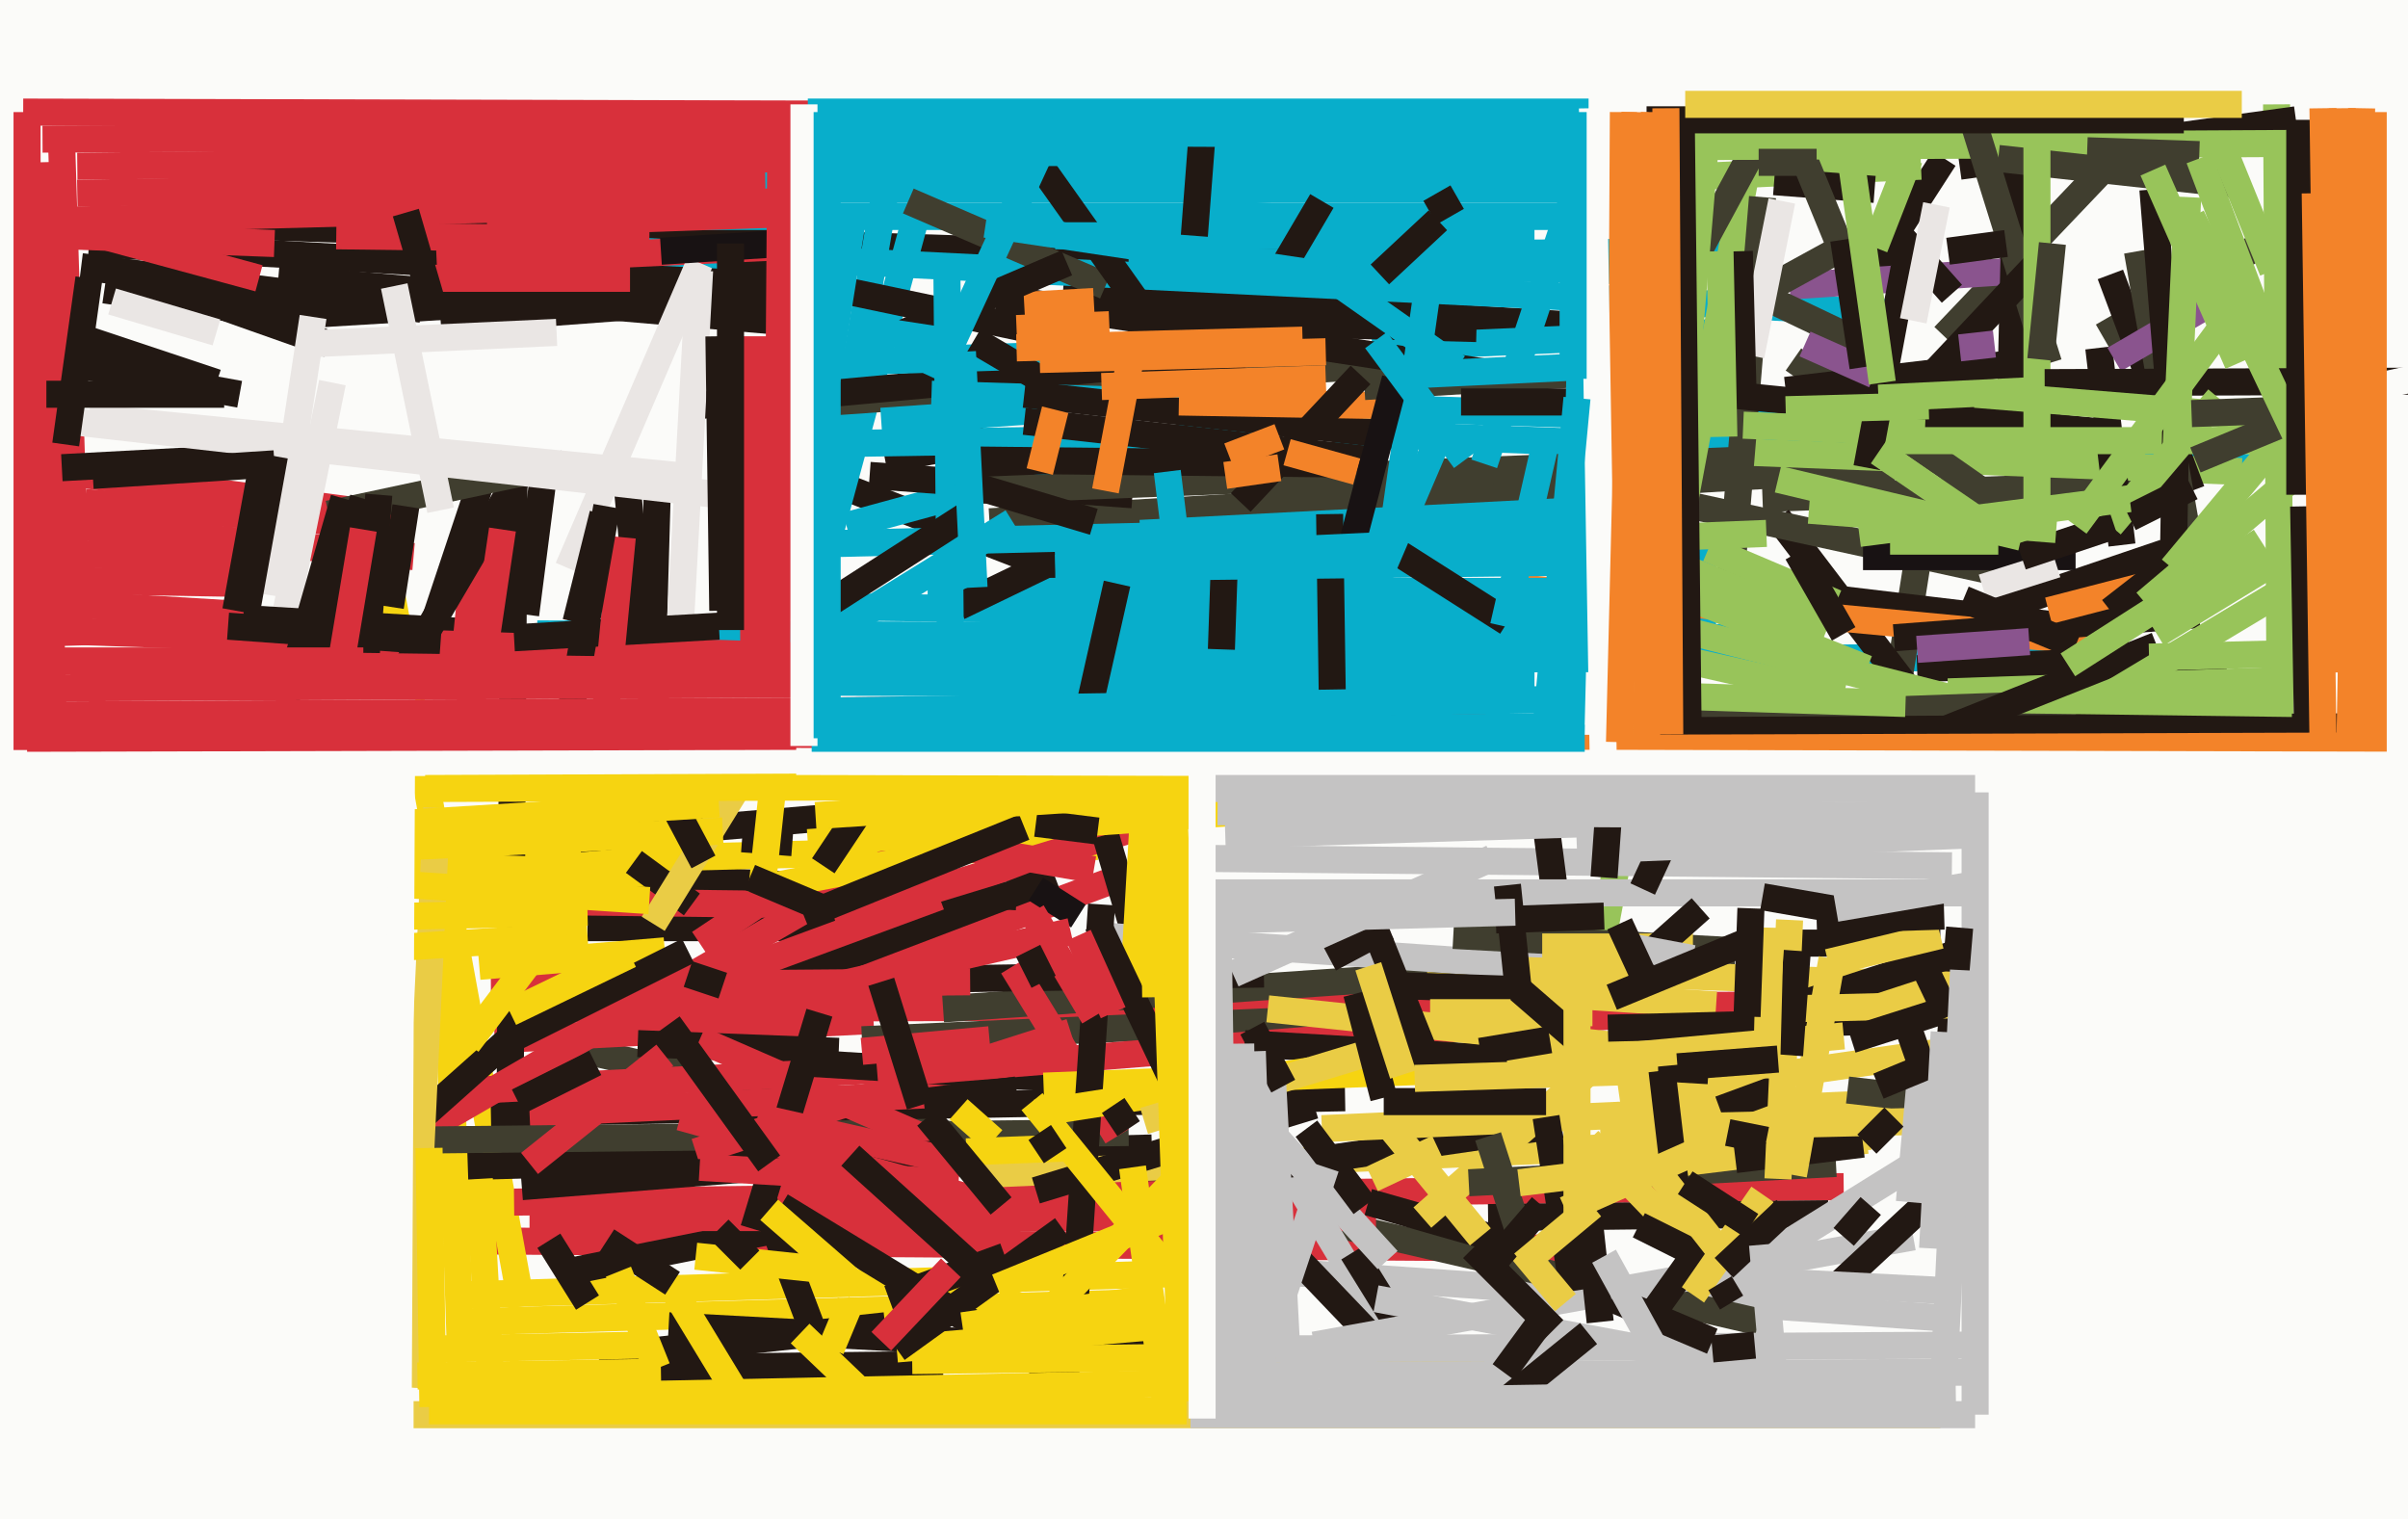 <svg xmlns="http://www.w3.org/2000/svg" width="623px" height="393px">
  <rect width="623" height="393" fill="rgb(251,251,249)"/>
  <line x1="412" y1="323" x2="118" y2="321" style="stroke:rgb(216,48,59);stroke-width:7"/>
  <line x1="256" y1="135" x2="490" y2="121" style="stroke:rgb(64,62,47);stroke-width:7"/>
  <line x1="135" y1="338" x2="101" y2="152" style="stroke:rgb(246,212,17);stroke-width:7"/>
  <line x1="112" y1="162" x2="125" y2="123" style="stroke:rgb(34,24,19);stroke-width:7"/>
  <line x1="8" y1="121" x2="106" y2="134" style="stroke:rgb(216,48,59);stroke-width:7"/>
  <line x1="17" y1="136" x2="107" y2="144" style="stroke:rgb(216,48,59);stroke-width:7"/>
  <line x1="23" y1="63" x2="202" y2="73" style="stroke:rgb(34,24,19);stroke-width:7"/>
  <line x1="183" y1="171" x2="559" y2="170" style="stroke:rgb(8,174,203);stroke-width:7"/>
  <line x1="331" y1="329" x2="503" y2="341" style="stroke:rgb(196,195,195);stroke-width:7"/>
  <line x1="120" y1="342" x2="296" y2="337" style="stroke:rgb(246,212,17);stroke-width:7"/>
  <line x1="22" y1="130" x2="99" y2="136" style="stroke:rgb(216,48,59);stroke-width:7"/>
  <line x1="113" y1="302" x2="298" y2="297" style="stroke:rgb(34,24,19);stroke-width:7"/>
  <line x1="214" y1="49" x2="407" y2="49" style="stroke:rgb(8,174,203);stroke-width:7"/>
  <line x1="68" y1="188" x2="86" y2="99" style="stroke:rgb(234,230,228);stroke-width:7"/>
  <line x1="295" y1="138" x2="411" y2="132" style="stroke:rgb(8,174,203);stroke-width:7"/>
  <line x1="217" y1="157" x2="444" y2="160" style="stroke:rgb(8,174,203);stroke-width:7"/>
  <line x1="275" y1="76" x2="405" y2="84" style="stroke:rgb(34,24,19);stroke-width:7"/>
  <line x1="16" y1="57" x2="361" y2="68" style="stroke:rgb(34,24,19);stroke-width:7"/>
  <line x1="120" y1="335" x2="321" y2="329" style="stroke:rgb(246,212,17);stroke-width:7"/>
  <line x1="125" y1="63" x2="490" y2="81" style="stroke:rgb(8,174,203);stroke-width:7"/>
  <line x1="29" y1="158" x2="130" y2="164" style="stroke:rgb(34,24,19);stroke-width:7"/>
  <line x1="139" y1="269" x2="455" y2="342" style="stroke:rgb(64,62,47);stroke-width:7"/>
  <line x1="133" y1="311" x2="477" y2="307" style="stroke:rgb(216,48,59);stroke-width:7"/>
  <line x1="119" y1="346" x2="115" y2="226" style="stroke:rgb(246,212,17);stroke-width:7"/>
  <line x1="217" y1="254" x2="290" y2="227" style="stroke:rgb(216,48,59);stroke-width:7"/>
  <line x1="152" y1="240" x2="221" y2="240" style="stroke:rgb(34,24,19);stroke-width:7"/>
  <line x1="544" y1="87" x2="601" y2="54" style="stroke:rgb(64,62,47);stroke-width:7"/>
  <line x1="164" y1="350" x2="229" y2="343" style="stroke:rgb(34,24,19);stroke-width:7"/>
  <line x1="456" y1="129" x2="561" y2="125" style="stroke:rgb(64,62,47);stroke-width:7"/>
  <line x1="128" y1="269" x2="226" y2="264" style="stroke:rgb(216,48,59);stroke-width:7"/>
  <line x1="69" y1="82" x2="186" y2="75" style="stroke:rgb(34,24,19);stroke-width:7"/>
  <line x1="127" y1="225" x2="263" y2="232" style="stroke:rgb(34,24,19);stroke-width:7"/>
  <line x1="51" y1="77" x2="85" y2="89" style="stroke:rgb(34,24,19);stroke-width:7"/>
  <line x1="130" y1="261" x2="476" y2="260" style="stroke:rgb(216,48,59);stroke-width:7"/>
  <line x1="127" y1="288" x2="348" y2="284" style="stroke:rgb(34,24,19);stroke-width:7"/>
  <line x1="203" y1="120" x2="288" y2="153" style="stroke:rgb(34,24,19);stroke-width:7"/>
  <line x1="165" y1="270" x2="217" y2="272" style="stroke:rgb(34,24,19);stroke-width:7"/>
  <line x1="483" y1="72" x2="503" y2="41" style="stroke:rgb(34,24,19);stroke-width:7"/>
  <line x1="130" y1="223" x2="284" y2="219" style="stroke:rgb(246,212,17);stroke-width:7"/>
  <line x1="503" y1="87" x2="543" y2="45" style="stroke:rgb(64,62,47);stroke-width:7"/>
  <line x1="292" y1="67" x2="417" y2="70" style="stroke:rgb(8,174,203);stroke-width:7"/>
  <line x1="212" y1="148" x2="237" y2="56" style="stroke:rgb(8,174,203);stroke-width:7"/>
  <line x1="6" y1="29" x2="401" y2="30" style="stroke:rgb(216,48,59);stroke-width:7"/>
  <line x1="332" y1="66" x2="454" y2="65" style="stroke:rgb(8,174,203);stroke-width:7"/>
  <line x1="133" y1="121" x2="132" y2="283" style="stroke:rgb(34,24,19);stroke-width:7"/>
  <line x1="137" y1="288" x2="245" y2="283" style="stroke:rgb(216,48,59);stroke-width:7"/>
  <line x1="217" y1="120" x2="231" y2="38" style="stroke:rgb(8,174,203);stroke-width:7"/>
  <line x1="107" y1="294" x2="240" y2="217" style="stroke:rgb(216,48,59);stroke-width:7"/>
  <line x1="355" y1="90" x2="444" y2="86" style="stroke:rgb(8,174,203);stroke-width:7"/>
  <line x1="504" y1="162" x2="560" y2="143" style="stroke:rgb(34,24,19);stroke-width:7"/>
  <line x1="147" y1="329" x2="202" y2="318" style="stroke:rgb(34,24,19);stroke-width:7"/>
  <line x1="137" y1="315" x2="356" y2="315" style="stroke:rgb(216,48,59);stroke-width:7"/>
  <line x1="123" y1="142" x2="120" y2="172" style="stroke:rgb(216,48,59);stroke-width:7"/>
  <line x1="139" y1="164" x2="453" y2="165" style="stroke:rgb(8,174,203);stroke-width:7"/>
  <line x1="181" y1="56" x2="408" y2="56" style="stroke:rgb(8,174,203);stroke-width:7"/>
  <line x1="216" y1="238" x2="298" y2="213" style="stroke:rgb(216,48,59);stroke-width:7"/>
  <line x1="150" y1="217" x2="561" y2="182" style="stroke:rgb(34,24,19);stroke-width:7"/>
  <line x1="250" y1="304" x2="484" y2="294" style="stroke:rgb(234,204,69);stroke-width:7"/>
  <line x1="240" y1="153" x2="359" y2="153" style="stroke:rgb(8,174,203);stroke-width:7"/>
  <line x1="209" y1="29" x2="411" y2="29" style="stroke:rgb(8,174,203);stroke-width:7"/>
  <line x1="397" y1="177" x2="30" y2="176" style="stroke:rgb(8,174,203);stroke-width:7"/>
  <line x1="72" y1="72" x2="200" y2="83" style="stroke:rgb(34,24,19);stroke-width:7"/>
  <line x1="354" y1="311" x2="389" y2="321" style="stroke:rgb(34,24,19);stroke-width:7"/>
  <line x1="310" y1="50" x2="407" y2="44" style="stroke:rgb(8,174,203);stroke-width:7"/>
  <line x1="105" y1="224" x2="168" y2="226" style="stroke:rgb(246,212,17);stroke-width:7"/>
  <line x1="230" y1="336" x2="260" y2="325" style="stroke:rgb(34,24,19);stroke-width:7"/>
  <line x1="185" y1="106" x2="364" y2="94" style="stroke:rgb(64,62,47);stroke-width:7"/>
  <line x1="120" y1="47" x2="383" y2="45" style="stroke:rgb(8,174,203);stroke-width:7"/>
  <line x1="155" y1="354" x2="244" y2="353" style="stroke:rgb(34,24,19);stroke-width:7"/>
  <line x1="498" y1="133" x2="490" y2="184" style="stroke:rgb(64,62,47);stroke-width:7"/>
  <line x1="180" y1="105" x2="322" y2="92" style="stroke:rgb(34,24,19);stroke-width:7"/>
  <line x1="463" y1="74" x2="523" y2="70" style="stroke:rgb(138,84,142);stroke-width:7"/>
  <line x1="442" y1="151" x2="551" y2="164" style="stroke:rgb(34,24,19);stroke-width:7"/>
  <line x1="304" y1="83" x2="382" y2="85" style="stroke:rgb(34,24,19);stroke-width:7"/>
  <line x1="104" y1="295" x2="292" y2="293" style="stroke:rgb(64,62,47);stroke-width:7"/>
  <line x1="121" y1="233" x2="203" y2="234" style="stroke:rgb(216,48,59);stroke-width:7"/>
  <line x1="12" y1="143" x2="67" y2="145" style="stroke:rgb(216,48,59);stroke-width:7"/>
  <line x1="17" y1="61" x2="71" y2="63" style="stroke:rgb(216,48,59);stroke-width:7"/>
  <line x1="9" y1="163" x2="214" y2="170" style="stroke:rgb(216,48,59);stroke-width:7"/>
  <line x1="21" y1="69" x2="109" y2="80" style="stroke:rgb(34,24,19);stroke-width:7"/>
  <line x1="179" y1="234" x2="164" y2="223" style="stroke:rgb(34,24,19);stroke-width:7"/>
  <line x1="223" y1="269" x2="358" y2="263" style="stroke:rgb(64,62,47);stroke-width:7"/>
  <line x1="173" y1="343" x2="341" y2="352" style="stroke:rgb(34,24,19);stroke-width:7"/>
  <line x1="419" y1="284" x2="510" y2="271" style="stroke:rgb(234,204,69);stroke-width:7"/>
  <line x1="106" y1="171" x2="136" y2="120" style="stroke:rgb(34,24,19);stroke-width:7"/>
  <line x1="181" y1="269" x2="243" y2="296" style="stroke:rgb(216,48,59);stroke-width:7"/>
  <line x1="506" y1="301" x2="492" y2="261" style="stroke:rgb(34,24,19);stroke-width:7"/>
  <line x1="294" y1="243" x2="286" y2="216" style="stroke:rgb(34,24,19);stroke-width:7"/>
  <line x1="241" y1="102" x2="465" y2="109" style="stroke:rgb(8,174,203);stroke-width:7"/>
  <line x1="180" y1="298" x2="277" y2="267" style="stroke:rgb(216,48,59);stroke-width:7"/>
  <line x1="124" y1="282" x2="263" y2="275" style="stroke:rgb(216,48,59);stroke-width:7"/>
  <line x1="208" y1="275" x2="274" y2="279" style="stroke:rgb(34,24,19);stroke-width:7"/>
  <line x1="219" y1="136" x2="285" y2="118" style="stroke:rgb(8,174,203);stroke-width:7"/>
  <line x1="170" y1="129" x2="169" y2="164" style="stroke:rgb(34,24,19);stroke-width:7"/>
  <line x1="248" y1="157" x2="277" y2="143" style="stroke:rgb(34,24,19);stroke-width:7"/>
  <line x1="225" y1="123" x2="293" y2="128" style="stroke:rgb(34,24,19);stroke-width:7"/>
  <line x1="7" y1="29" x2="7" y2="198" style="stroke:rgb(216,48,59);stroke-width:7"/>
  <line x1="227" y1="278" x2="440" y2="261" style="stroke:rgb(216,48,59);stroke-width:7"/>
  <line x1="212" y1="262" x2="195" y2="318" style="stroke:rgb(34,24,19);stroke-width:7"/>
  <line x1="108" y1="290" x2="154" y2="249" style="stroke:rgb(34,24,19);stroke-width:7"/>
  <line x1="244" y1="261" x2="390" y2="251" style="stroke:rgb(64,62,47);stroke-width:7"/>
  <line x1="511" y1="201" x2="460" y2="134" style="stroke:rgb(34,24,19);stroke-width:7"/>
  <line x1="308" y1="260" x2="362" y2="350" style="stroke:rgb(196,195,195);stroke-width:7"/>
  <line x1="202" y1="254" x2="273" y2="227" style="stroke:rgb(34,24,19);stroke-width:7"/>
  <line x1="230" y1="216" x2="283" y2="225" style="stroke:rgb(216,48,59);stroke-width:7"/>
  <line x1="283" y1="242" x2="414" y2="251" style="stroke:rgb(196,195,195);stroke-width:7"/>
  <line x1="511" y1="366" x2="511" y2="205" style="stroke:rgb(196,195,195);stroke-width:7"/>
  <line x1="196" y1="254" x2="327" y2="252" style="stroke:rgb(34,24,19);stroke-width:7"/>
  <line x1="262" y1="250" x2="289" y2="294" style="stroke:rgb(216,48,59);stroke-width:7"/>
  <line x1="590" y1="198" x2="589" y2="27" style="stroke:rgb(152,196,90);stroke-width:7"/>
  <line x1="345" y1="112" x2="583" y2="121" style="stroke:rgb(8,174,203);stroke-width:7"/>
  <line x1="113" y1="209" x2="106" y2="359" style="stroke:rgb(234,204,69);stroke-width:7"/>
  <line x1="190" y1="205" x2="169" y2="239" style="stroke:rgb(234,204,69);stroke-width:7"/>
  <line x1="420" y1="127" x2="521" y2="149" style="stroke:rgb(64,62,47);stroke-width:7"/>
  <line x1="270" y1="281" x2="449" y2="274" style="stroke:rgb(246,212,17);stroke-width:7"/>
  <line x1="135" y1="307" x2="249" y2="298" style="stroke:rgb(34,24,19);stroke-width:7"/>
  <line x1="209" y1="218" x2="350" y2="208" style="stroke:rgb(246,212,17);stroke-width:7"/>
  <line x1="192" y1="217" x2="205" y2="218" style="stroke:rgb(34,24,19);stroke-width:7"/>
  <line x1="279" y1="237" x2="268" y2="230" style="stroke:rgb(24,18,19);stroke-width:7"/>
  <line x1="322" y1="270" x2="442" y2="277" style="stroke:rgb(34,24,19);stroke-width:7"/>
  <line x1="197" y1="309" x2="214" y2="354" style="stroke:rgb(34,24,19);stroke-width:7"/>
  <line x1="278" y1="339" x2="285" y2="234" style="stroke:rgb(34,24,19);stroke-width:7"/>
  <line x1="250" y1="127" x2="477" y2="118" style="stroke:rgb(64,62,47);stroke-width:7"/>
  <line x1="392" y1="152" x2="541" y2="166" style="stroke:rgb(243,131,41);stroke-width:7"/>
  <line x1="13" y1="156" x2="63" y2="159" style="stroke:rgb(216,48,59);stroke-width:7"/>
  <line x1="202" y1="312" x2="289" y2="365" style="stroke:rgb(34,24,19);stroke-width:7"/>
  <line x1="189" y1="69" x2="270" y2="86" style="stroke:rgb(34,24,19);stroke-width:7"/>
  <line x1="475" y1="65" x2="444" y2="82" style="stroke:rgb(64,62,47);stroke-width:7"/>
  <line x1="107" y1="237" x2="152" y2="236" style="stroke:rgb(246,212,17);stroke-width:7"/>
  <line x1="268" y1="288" x2="339" y2="277" style="stroke:rgb(246,212,17);stroke-width:7"/>
  <line x1="453" y1="38" x2="413" y2="252" style="stroke:rgb(152,196,90);stroke-width:7"/>
  <line x1="344" y1="133" x2="345" y2="201" style="stroke:rgb(34,24,19);stroke-width:7"/>
  <line x1="328" y1="261" x2="423" y2="271" style="stroke:rgb(234,204,69);stroke-width:7"/>
  <line x1="186" y1="253" x2="243" y2="232" style="stroke:rgb(216,48,59);stroke-width:7"/>
  <line x1="112" y1="72" x2="163" y2="72" style="stroke:rgb(216,48,59);stroke-width:7"/>
  <line x1="385" y1="315" x2="473" y2="314" style="stroke:rgb(34,24,19);stroke-width:7"/>
  <line x1="296" y1="290" x2="362" y2="270" style="stroke:rgb(234,204,69);stroke-width:7"/>
  <line x1="350" y1="324" x2="363" y2="345" style="stroke:rgb(34,24,19);stroke-width:7"/>
  <line x1="432" y1="46" x2="497" y2="43" style="stroke:rgb(152,196,90);stroke-width:7"/>
  <line x1="433" y1="153" x2="483" y2="173" style="stroke:rgb(152,196,90);stroke-width:7"/>
  <line x1="127" y1="255" x2="251" y2="254" style="stroke:rgb(216,48,59);stroke-width:7"/>
  <line x1="7" y1="150" x2="66" y2="151" style="stroke:rgb(216,48,59);stroke-width:7"/>
  <line x1="496" y1="173" x2="576" y2="170" style="stroke:rgb(34,24,19);stroke-width:7"/>
  <line x1="452" y1="117" x2="580" y2="122" style="stroke:rgb(152,196,90);stroke-width:7"/>
  <line x1="293" y1="260" x2="296" y2="208" style="stroke:rgb(246,212,17);stroke-width:7"/>
  <line x1="357" y1="348" x2="335" y2="325" style="stroke:rgb(34,24,19);stroke-width:7"/>
  <line x1="376" y1="291" x2="352" y2="231" style="stroke:rgb(34,24,19);stroke-width:7"/>
  <line x1="206" y1="94" x2="303" y2="91" style="stroke:rgb(8,174,203);stroke-width:7"/>
  <line x1="229" y1="119" x2="255" y2="114" style="stroke:rgb(34,24,19);stroke-width:7"/>
  <line x1="124" y1="250" x2="172" y2="246" style="stroke:rgb(246,212,17);stroke-width:7"/>
  <line x1="464" y1="93" x2="517" y2="130" style="stroke:rgb(64,62,47);stroke-width:7"/>
  <line x1="268" y1="308" x2="340" y2="286" style="stroke:rgb(34,24,19);stroke-width:7"/>
  <line x1="105" y1="245" x2="152" y2="242" style="stroke:rgb(246,212,17);stroke-width:7"/>
  <line x1="232" y1="349" x2="301" y2="343" style="stroke:rgb(246,212,17);stroke-width:7"/>
  <line x1="235" y1="52" x2="286" y2="74" style="stroke:rgb(64,62,47);stroke-width:7"/>
  <line x1="448" y1="148" x2="456" y2="51" style="stroke:rgb(64,62,47);stroke-width:7"/>
  <line x1="265" y1="37" x2="309" y2="99" style="stroke:rgb(34,24,19);stroke-width:7"/>
  <line x1="321" y1="303" x2="404" y2="291" style="stroke:rgb(34,24,19);stroke-width:7"/>
  <line x1="302" y1="222" x2="505" y2="224" style="stroke:rgb(196,195,195);stroke-width:7"/>
  <line x1="228" y1="109" x2="271" y2="106" style="stroke:rgb(8,174,203);stroke-width:7"/>
  <line x1="507" y1="43" x2="594" y2="31" style="stroke:rgb(34,24,19);stroke-width:7"/>
  <line x1="181" y1="302" x2="248" y2="306" style="stroke:rgb(216,48,59);stroke-width:7"/>
  <line x1="69" y1="114" x2="61" y2="158" style="stroke:rgb(34,24,19);stroke-width:7"/>
  <line x1="317" y1="139" x2="316" y2="168" style="stroke:rgb(34,24,19);stroke-width:7"/>
  <line x1="504" y1="179" x2="591" y2="176" style="stroke:rgb(152,196,90);stroke-width:7"/>
  <line x1="121" y1="270" x2="149" y2="233" style="stroke:rgb(246,212,17);stroke-width:7"/>
  <line x1="114" y1="83" x2="208" y2="76" style="stroke:rgb(34,24,19);stroke-width:7"/>
  <line x1="202" y1="115" x2="327" y2="113" style="stroke:rgb(8,174,203);stroke-width:7"/>
  <line x1="546" y1="71" x2="567" y2="127" style="stroke:rgb(34,24,19);stroke-width:7"/>
  <line x1="236" y1="352" x2="399" y2="350" style="stroke:rgb(246,212,17);stroke-width:7"/>
  <line x1="207" y1="169" x2="262" y2="135" style="stroke:rgb(8,174,203);stroke-width:7"/>
  <line x1="20" y1="167" x2="16" y2="39" style="stroke:rgb(216,48,59);stroke-width:7"/>
  <line x1="273" y1="61" x2="397" y2="61" style="stroke:rgb(8,174,203);stroke-width:7"/>
  <line x1="330" y1="349" x2="508" y2="348" style="stroke:rgb(196,195,195);stroke-width:7"/>
  <line x1="201" y1="229" x2="248" y2="220" style="stroke:rgb(246,212,17);stroke-width:7"/>
  <line x1="433" y1="77" x2="460" y2="27" style="stroke:rgb(64,62,47);stroke-width:7"/>
  <line x1="543" y1="90" x2="549" y2="141" style="stroke:rgb(34,24,19);stroke-width:7"/>
  <line x1="466" y1="244" x2="502" y2="244" style="stroke:rgb(34,24,19);stroke-width:7"/>
  <line x1="351" y1="257" x2="358" y2="284" style="stroke:rgb(34,24,19);stroke-width:7"/>
  <line x1="267" y1="285" x2="310" y2="338" style="stroke:rgb(246,212,17);stroke-width:7"/>
  <line x1="258" y1="77" x2="389" y2="97" style="stroke:rgb(34,24,19);stroke-width:7"/>
  <line x1="14" y1="195" x2="10" y2="42" style="stroke:rgb(216,48,59);stroke-width:7"/>
  <line x1="340" y1="69" x2="377" y2="95" style="stroke:rgb(8,174,203);stroke-width:7"/>
  <line x1="361" y1="141" x2="428" y2="138" style="stroke:rgb(8,174,203);stroke-width:7"/>
  <line x1="404" y1="155" x2="542" y2="190" style="stroke:rgb(152,196,90);stroke-width:7"/>
  <line x1="249" y1="301" x2="196" y2="289" style="stroke:rgb(216,48,59);stroke-width:7"/>
  <line x1="107" y1="219" x2="187" y2="215" style="stroke:rgb(246,212,17);stroke-width:7"/>
  <line x1="459" y1="78" x2="480" y2="88" style="stroke:rgb(64,62,47);stroke-width:7"/>
  <line x1="369" y1="255" x2="444" y2="260" style="stroke:rgb(234,204,69);stroke-width:7"/>
  <line x1="462" y1="101" x2="521" y2="94" style="stroke:rgb(34,24,19);stroke-width:7"/>
  <line x1="359" y1="326" x2="328" y2="292" style="stroke:rgb(196,195,195);stroke-width:7"/>
  <line x1="200" y1="203" x2="197" y2="231" style="stroke:rgb(246,212,17);stroke-width:7"/>
  <line x1="134" y1="268" x2="178" y2="246" style="stroke:rgb(34,24,19);stroke-width:7"/>
  <line x1="340" y1="348" x2="495" y2="320" style="stroke:rgb(196,195,195);stroke-width:7"/>
  <line x1="265" y1="109" x2="355" y2="119" style="stroke:rgb(34,24,19);stroke-width:7"/>
  <line x1="265" y1="102" x2="364" y2="113" style="stroke:rgb(34,24,19);stroke-width:7"/>
  <line x1="342" y1="292" x2="497" y2="285" style="stroke:rgb(234,204,69);stroke-width:7"/>
  <line x1="285" y1="100" x2="343" y2="98" style="stroke:rgb(243,131,41);stroke-width:7"/>
  <line x1="176" y1="162" x2="181" y2="70" style="stroke:rgb(234,230,228);stroke-width:7"/>
  <line x1="489" y1="58" x2="505" y2="76" style="stroke:rgb(34,24,19);stroke-width:7"/>
  <line x1="239" y1="285" x2="263" y2="282" style="stroke:rgb(34,24,19);stroke-width:7"/>
  <line x1="79" y1="89" x2="144" y2="86" style="stroke:rgb(234,230,228);stroke-width:7"/>
  <line x1="248" y1="287" x2="257" y2="295" style="stroke:rgb(246,212,17);stroke-width:7"/>
  <line x1="356" y1="336" x2="474" y2="358" style="stroke:rgb(196,195,195);stroke-width:7"/>
  <line x1="368" y1="315" x2="424" y2="266" style="stroke:rgb(234,204,69);stroke-width:7"/>
  <line x1="181" y1="244" x2="199" y2="232" style="stroke:rgb(216,48,59);stroke-width:7"/>
  <line x1="446" y1="102" x2="546" y2="112" style="stroke:rgb(34,24,19);stroke-width:7"/>
  <line x1="402" y1="344" x2="381" y2="323" style="stroke:rgb(34,24,19);stroke-width:7"/>
  <line x1="108" y1="356" x2="171" y2="355" style="stroke:rgb(246,212,17);stroke-width:7"/>
  <line x1="180" y1="325" x2="218" y2="329" style="stroke:rgb(246,212,17);stroke-width:7"/>
  <line x1="262" y1="313" x2="176" y2="289" style="stroke:rgb(216,48,59);stroke-width:7"/>
  <line x1="132" y1="262" x2="163" y2="247" style="stroke:rgb(246,212,17);stroke-width:7"/>
  <line x1="349" y1="153" x2="427" y2="153" style="stroke:rgb(8,174,203);stroke-width:7"/>
  <line x1="265" y1="79" x2="283" y2="78" style="stroke:rgb(243,131,41);stroke-width:7"/>
  <line x1="273" y1="147" x2="444" y2="145" style="stroke:rgb(8,174,203);stroke-width:7"/>
  <line x1="553" y1="65" x2="568" y2="150" style="stroke:rgb(64,62,47);stroke-width:7"/>
  <line x1="424" y1="186" x2="537" y2="182" style="stroke:rgb(64,62,47);stroke-width:7"/>
  <line x1="380" y1="306" x2="475" y2="301" style="stroke:rgb(64,62,47);stroke-width:7"/>
  <line x1="399" y1="206" x2="405" y2="252" style="stroke:rgb(34,24,19);stroke-width:7"/>
  <line x1="284" y1="239" x2="304" y2="281" style="stroke:rgb(34,24,19);stroke-width:7"/>
  <line x1="194" y1="260" x2="277" y2="241" style="stroke:rgb(216,48,59);stroke-width:7"/>
  <line x1="299" y1="258" x2="298" y2="185" style="stroke:rgb(246,212,17);stroke-width:7"/>
  <line x1="357" y1="140" x2="390" y2="161" style="stroke:rgb(34,24,19);stroke-width:7"/>
  <line x1="547" y1="93" x2="583" y2="72" style="stroke:rgb(138,84,142);stroke-width:7"/>
  <line x1="485" y1="64" x2="494" y2="41" style="stroke:rgb(152,196,90);stroke-width:7"/>
  <line x1="113" y1="68" x2="220" y2="63" style="stroke:rgb(216,48,59);stroke-width:7"/>
  <line x1="267" y1="236" x2="283" y2="263" style="stroke:rgb(216,48,59);stroke-width:7"/>
  <line x1="113" y1="349" x2="166" y2="348" style="stroke:rgb(246,212,17);stroke-width:7"/>
  <line x1="207" y1="345" x2="229" y2="366" style="stroke:rgb(246,212,17);stroke-width:7"/>
  <line x1="251" y1="119" x2="344" y2="120" style="stroke:rgb(34,24,19);stroke-width:7"/>
  <line x1="478" y1="282" x2="504" y2="285" style="stroke:rgb(64,62,47);stroke-width:7"/>
  <line x1="376" y1="242" x2="449" y2="246" style="stroke:rgb(64,62,47);stroke-width:7"/>
  <line x1="451" y1="110" x2="498" y2="112" style="stroke:rgb(152,196,90);stroke-width:7"/>
  <line x1="306" y1="356" x2="511" y2="355" style="stroke:rgb(196,195,195);stroke-width:7"/>
  <line x1="289" y1="151" x2="282" y2="182" style="stroke:rgb(34,24,19);stroke-width:7"/>
  <line x1="17" y1="57" x2="209" y2="52" style="stroke:rgb(216,48,59);stroke-width:7"/>
  <line x1="133" y1="165" x2="186" y2="162" style="stroke:rgb(34,24,19);stroke-width:7"/>
  <line x1="182" y1="223" x2="165" y2="191" style="stroke:rgb(34,24,19);stroke-width:7"/>
  <line x1="510" y1="231" x2="305" y2="231" style="stroke:rgb(196,195,195);stroke-width:7"/>
  <line x1="389" y1="355" x2="400" y2="340" style="stroke:rgb(34,24,19);stroke-width:7"/>
  <line x1="442" y1="142" x2="475" y2="156" style="stroke:rgb(152,196,90);stroke-width:7"/>
  <line x1="141" y1="120" x2="136" y2="159" style="stroke:rgb(34,24,19);stroke-width:7"/>
  <line x1="85" y1="133" x2="146" y2="120" style="stroke:rgb(64,62,47);stroke-width:7"/>
  <line x1="416" y1="266" x2="494" y2="264" style="stroke:rgb(34,24,19);stroke-width:7"/>
  <line x1="344" y1="248" x2="359" y2="240" style="stroke:rgb(34,24,19);stroke-width:7"/>
  <line x1="445" y1="287" x2="464" y2="280" style="stroke:rgb(34,24,19);stroke-width:7"/>
  <line x1="234" y1="86" x2="276" y2="68" style="stroke:rgb(34,24,19);stroke-width:7"/>
  <line x1="303" y1="190" x2="308" y2="323" style="stroke:rgb(246,212,17);stroke-width:7"/>
  <line x1="319" y1="252" x2="386" y2="222" style="stroke:rgb(196,195,195);stroke-width:7"/>
  <line x1="107" y1="229" x2="168" y2="233" style="stroke:rgb(246,212,17);stroke-width:7"/>
  <line x1="305" y1="104" x2="361" y2="105" style="stroke:rgb(243,131,41);stroke-width:7"/>
  <line x1="87" y1="61" x2="168" y2="62" style="stroke:rgb(216,48,59);stroke-width:7"/>
  <line x1="395" y1="325" x2="385" y2="294" style="stroke:rgb(64,62,47);stroke-width:7"/>
  <line x1="360" y1="140" x2="369" y2="77" style="stroke:rgb(8,174,203);stroke-width:7"/>
  <line x1="250" y1="298" x2="276" y2="297" style="stroke:rgb(246,212,17);stroke-width:7"/>
  <line x1="501" y1="312" x2="507" y2="240" style="stroke:rgb(34,24,19);stroke-width:7"/>
  <line x1="414" y1="342" x2="411" y2="314" style="stroke:rgb(34,24,19);stroke-width:7"/>
  <line x1="459" y1="47" x2="485" y2="49" style="stroke:rgb(34,24,19);stroke-width:7"/>
  <line x1="520" y1="112" x2="522" y2="27" style="stroke:rgb(34,24,19);stroke-width:7"/>
  <line x1="400" y1="285" x2="358" y2="285" style="stroke:rgb(34,24,19);stroke-width:7"/>
  <line x1="407" y1="334" x2="400" y2="289" style="stroke:rgb(34,24,19);stroke-width:7"/>
  <line x1="118" y1="40" x2="404" y2="39" style="stroke:rgb(8,174,203);stroke-width:7"/>
  <line x1="384" y1="120" x2="408" y2="48" style="stroke:rgb(8,174,203);stroke-width:7"/>
  <line x1="213" y1="224" x2="235" y2="191" style="stroke:rgb(34,24,19);stroke-width:7"/>
  <line x1="494" y1="62" x2="483" y2="121" style="stroke:rgb(34,24,19);stroke-width:7"/>
  <line x1="232" y1="349" x2="275" y2="318" style="stroke:rgb(34,24,19);stroke-width:7"/>
  <line x1="399" y1="245" x2="438" y2="245" style="stroke:rgb(234,204,69);stroke-width:7"/>
  <line x1="393" y1="306" x2="483" y2="295" style="stroke:rgb(234,204,69);stroke-width:7"/>
  <line x1="390" y1="276" x2="477" y2="268" style="stroke:rgb(234,204,69);stroke-width:7"/>
  <line x1="252" y1="88" x2="269" y2="98" style="stroke:rgb(34,24,19);stroke-width:7"/>
  <line x1="16" y1="121" x2="72" y2="118" style="stroke:rgb(34,24,19);stroke-width:7"/>
  <line x1="490" y1="165" x2="569" y2="159" style="stroke:rgb(34,24,19);stroke-width:7"/>
  <line x1="288" y1="286" x2="292" y2="292" style="stroke:rgb(34,24,19);stroke-width:7"/>
  <line x1="200" y1="141" x2="327" y2="138" style="stroke:rgb(8,174,203);stroke-width:7"/>
  <line x1="259" y1="312" x2="240" y2="289" style="stroke:rgb(34,24,19);stroke-width:7"/>
  <line x1="353" y1="158" x2="374" y2="109" style="stroke:rgb(8,174,203);stroke-width:7"/>
  <line x1="461" y1="27" x2="477" y2="66" style="stroke:rgb(64,62,47);stroke-width:7"/>
  <line x1="392" y1="251" x2="508" y2="255" style="stroke:rgb(234,204,69);stroke-width:7"/>
  <line x1="449" y1="300" x2="482" y2="296" style="stroke:rgb(34,24,19);stroke-width:7"/>
  <line x1="109" y1="362" x2="300" y2="358" style="stroke:rgb(246,212,17);stroke-width:7"/>
  <line x1="405" y1="337" x2="390" y2="319" style="stroke:rgb(234,204,69);stroke-width:7"/>
  <line x1="489" y1="114" x2="600" y2="114" style="stroke:rgb(152,196,90);stroke-width:7"/>
  <line x1="302" y1="252" x2="306" y2="367" style="stroke:rgb(246,212,17);stroke-width:7"/>
  <line x1="107" y1="366" x2="502" y2="366" style="stroke:rgb(234,204,69);stroke-width:7"/>
  <line x1="406" y1="135" x2="473" y2="162" style="stroke:rgb(152,196,90);stroke-width:7"/>
  <line x1="475" y1="333" x2="503" y2="307" style="stroke:rgb(34,24,19);stroke-width:7"/>
  <line x1="105" y1="213" x2="186" y2="208" style="stroke:rgb(246,212,17);stroke-width:7"/>
  <line x1="461" y1="52" x2="453" y2="92" style="stroke:rgb(234,230,228);stroke-width:7"/>
  <line x1="501" y1="290" x2="414" y2="292" style="stroke:rgb(234,204,69);stroke-width:7"/>
  <line x1="246" y1="179" x2="245" y2="72" style="stroke:rgb(8,174,203);stroke-width:7"/>
  <line x1="505" y1="247" x2="456" y2="263" style="stroke:rgb(34,24,19);stroke-width:7"/>
  <line x1="460" y1="305" x2="463" y2="238" style="stroke:rgb(234,204,69);stroke-width:7"/>
  <line x1="426" y1="38" x2="613" y2="37" style="stroke:rgb(152,196,90);stroke-width:7"/>
  <line x1="562" y1="163" x2="563" y2="104" style="stroke:rgb(34,24,19);stroke-width:7"/>
  <line x1="463" y1="261" x2="504" y2="260" style="stroke:rgb(234,204,69);stroke-width:7"/>
  <line x1="517" y1="41" x2="581" y2="48" style="stroke:rgb(64,62,47);stroke-width:7"/>
  <line x1="147" y1="147" x2="181" y2="68" style="stroke:rgb(234,230,228);stroke-width:7"/>
  <line x1="105" y1="55" x2="112" y2="79" style="stroke:rgb(34,24,19);stroke-width:7"/>
  <line x1="114" y1="132" x2="102" y2="74" style="stroke:rgb(234,230,228);stroke-width:7"/>
  <line x1="-168" y1="198" x2="209" y2="197" style="stroke:rgb(251,251,249);stroke-width:7"/>
  <line x1="338" y1="292" x2="353" y2="312" style="stroke:rgb(34,24,19);stroke-width:7"/>
  <line x1="438" y1="189" x2="614" y2="188" style="stroke:rgb(34,24,19);stroke-width:7"/>
  <line x1="387" y1="238" x2="415" y2="237" style="stroke:rgb(34,24,19);stroke-width:7"/>
  <line x1="286" y1="127" x2="293" y2="90" style="stroke:rgb(243,131,41);stroke-width:7"/>
  <line x1="215" y1="349" x2="220" y2="337" style="stroke:rgb(246,212,17);stroke-width:7"/>
  <line x1="422" y1="251" x2="440" y2="235" style="stroke:rgb(34,24,19);stroke-width:7"/>
  <line x1="353" y1="100" x2="420" y2="96" style="stroke:rgb(64,62,47);stroke-width:7"/>
  <line x1="383" y1="272" x2="401" y2="269" style="stroke:rgb(34,24,19);stroke-width:7"/>
  <line x1="366" y1="279" x2="429" y2="277" style="stroke:rgb(234,204,69);stroke-width:7"/>
  <line x1="199" y1="301" x2="173" y2="265" style="stroke:rgb(34,24,19);stroke-width:7"/>
  <line x1="511" y1="33" x2="530" y2="94" style="stroke:rgb(64,62,47);stroke-width:7"/>
  <line x1="103" y1="368" x2="104" y2="173" style="stroke:rgb(251,251,249);stroke-width:7"/>
  <line x1="352" y1="97" x2="321" y2="130" style="stroke:rgb(34,24,19);stroke-width:7"/>
  <line x1="162" y1="123" x2="166" y2="165" style="stroke:rgb(34,24,19);stroke-width:7"/>
  <line x1="175" y1="335" x2="192" y2="363" style="stroke:rgb(246,212,17);stroke-width:7"/>
  <line x1="498" y1="99" x2="530" y2="65" style="stroke:rgb(34,24,19);stroke-width:7"/>
  <line x1="59" y1="162" x2="114" y2="166" style="stroke:rgb(34,24,19);stroke-width:7"/>
  <line x1="494" y1="311" x2="497" y2="277" style="stroke:rgb(196,195,195);stroke-width:7"/>
  <line x1="486" y1="281" x2="503" y2="274" style="stroke:rgb(34,24,19);stroke-width:7"/>
  <line x1="426" y1="342" x2="441" y2="321" style="stroke:rgb(34,24,19);stroke-width:7"/>
  <line x1="70" y1="154" x2="81" y2="82" style="stroke:rgb(234,230,228);stroke-width:7"/>
  <line x1="434" y1="123" x2="442" y2="28" style="stroke:rgb(152,196,90);stroke-width:7"/>
  <line x1="527" y1="145" x2="486" y2="117" style="stroke:rgb(152,196,90);stroke-width:7"/>
  <line x1="370" y1="55" x2="377" y2="51" style="stroke:rgb(34,24,19);stroke-width:7"/>
  <line x1="411" y1="345" x2="390" y2="362" style="stroke:rgb(34,24,19);stroke-width:7"/>
  <line x1="518" y1="181" x2="593" y2="182" style="stroke:rgb(152,196,90);stroke-width:7"/>
  <line x1="94" y1="179" x2="98" y2="128" style="stroke:rgb(34,24,19);stroke-width:7"/>
  <line x1="417" y1="336" x2="443" y2="347" style="stroke:rgb(34,24,19);stroke-width:7"/>
  <line x1="161" y1="139" x2="156" y2="191" style="stroke:rgb(216,48,59);stroke-width:7"/>
  <line x1="309" y1="61" x2="311" y2="35" style="stroke:rgb(34,24,19);stroke-width:7"/>
  <line x1="378" y1="104" x2="427" y2="104" style="stroke:rgb(34,24,19);stroke-width:7"/>
  <line x1="425" y1="230" x2="438" y2="202" style="stroke:rgb(34,24,19);stroke-width:7"/>
  <line x1="493" y1="240" x2="504" y2="263" style="stroke:rgb(34,24,19);stroke-width:7"/>
  <line x1="557" y1="49" x2="562" y2="111" style="stroke:rgb(34,24,19);stroke-width:7"/>
  <line x1="457" y1="325" x2="494" y2="302" style="stroke:rgb(196,195,195);stroke-width:7"/>
  <line x1="223" y1="272" x2="256" y2="269" style="stroke:rgb(216,48,59);stroke-width:7"/>
  <line x1="415" y1="325" x2="437" y2="365" style="stroke:rgb(196,195,195);stroke-width:7"/>
  <line x1="430" y1="277" x2="434" y2="311" style="stroke:rgb(34,24,19);stroke-width:7"/>
  <line x1="263" y1="90" x2="337" y2="88" style="stroke:rgb(243,131,41);stroke-width:7"/>
  <line x1="482" y1="144" x2="537" y2="144" style="stroke:rgb(24,18,19);stroke-width:7"/>
  <line x1="477" y1="164" x2="465" y2="143" style="stroke:rgb(34,24,19);stroke-width:7"/>
  <line x1="148" y1="182" x2="157" y2="131" style="stroke:rgb(34,24,19);stroke-width:7"/>
  <line x1="199" y1="313" x2="222" y2="333" style="stroke:rgb(246,212,17);stroke-width:7"/>
  <line x1="18" y1="109" x2="186" y2="128" style="stroke:rgb(234,230,228);stroke-width:7"/>
  <line x1="501" y1="262" x2="479" y2="269" style="stroke:rgb(34,24,19);stroke-width:7"/>
  <line x1="332" y1="69" x2="342" y2="52" style="stroke:rgb(34,24,19);stroke-width:7"/>
  <line x1="262" y1="349" x2="312" y2="297" style="stroke:rgb(246,212,17);stroke-width:7"/>
  <line x1="23" y1="88" x2="56" y2="99" style="stroke:rgb(34,24,19);stroke-width:7"/>
  <line x1="126" y1="58" x2="212" y2="55" style="stroke:rgb(216,48,59);stroke-width:7"/>
  <line x1="317" y1="216" x2="510" y2="210" style="stroke:rgb(196,195,195);stroke-width:7"/>
  <line x1="430" y1="180" x2="493" y2="182" style="stroke:rgb(152,196,90);stroke-width:7"/>
  <line x1="499" y1="105" x2="462" y2="106" style="stroke:rgb(152,196,90);stroke-width:7"/>
  <line x1="171" y1="65" x2="218" y2="62" style="stroke:rgb(24,18,19);stroke-width:7"/>
  <line x1="18" y1="94" x2="62" y2="102" style="stroke:rgb(34,24,19);stroke-width:7"/>
  <line x1="483" y1="296" x2="490" y2="289" style="stroke:rgb(34,24,19);stroke-width:7"/>
  <line x1="157" y1="321" x2="174" y2="332" style="stroke:rgb(34,24,19);stroke-width:7"/>
  <line x1="269" y1="93" x2="343" y2="91" style="stroke:rgb(243,131,41);stroke-width:7"/>
  <line x1="474" y1="248" x2="464" y2="304" style="stroke:rgb(234,204,69);stroke-width:7"/>
  <line x1="530" y1="158" x2="557" y2="151" style="stroke:rgb(243,131,41);stroke-width:7"/>
  <line x1="473" y1="249" x2="502" y2="242" style="stroke:rgb(234,204,69);stroke-width:7"/>
  <line x1="527" y1="38" x2="527" y2="148" style="stroke:rgb(152,196,90);stroke-width:7"/>
  <line x1="210" y1="159" x2="252" y2="132" style="stroke:rgb(34,24,19);stroke-width:7"/>
  <line x1="507" y1="90" x2="516" y2="89" style="stroke:rgb(138,84,142);stroke-width:7"/>
  <line x1="390" y1="229" x2="393" y2="258" style="stroke:rgb(34,24,19);stroke-width:7"/>
  <line x1="432" y1="139" x2="457" y2="138" style="stroke:rgb(152,196,90);stroke-width:7"/>
  <line x1="437" y1="171" x2="477" y2="180" style="stroke:rgb(152,196,90);stroke-width:7"/>
  <line x1="546" y1="158" x2="564" y2="144" style="stroke:rgb(34,24,19);stroke-width:7"/>
  <line x1="500" y1="190" x2="558" y2="167" style="stroke:rgb(34,24,19);stroke-width:7"/>
  <line x1="504" y1="65" x2="519" y2="63" style="stroke:rgb(34,24,19);stroke-width:7"/>
  <line x1="27" y1="75" x2="75" y2="82" style="stroke:rgb(34,24,19);stroke-width:7"/>
  <line x1="513" y1="152" x2="532" y2="146" style="stroke:rgb(234,230,228);stroke-width:7"/>
  <line x1="422" y1="245" x2="438" y2="248" style="stroke:rgb(196,195,195);stroke-width:7"/>
  <line x1="501" y1="53" x2="495" y2="83" style="stroke:rgb(234,230,228);stroke-width:7"/>
  <line x1="208" y1="237" x2="265" y2="214" style="stroke:rgb(34,24,19);stroke-width:7"/>
  <line x1="195" y1="87" x2="195" y2="169" style="stroke:rgb(216,48,59);stroke-width:7"/>
  <line x1="477" y1="320" x2="484" y2="312" style="stroke:rgb(34,24,19);stroke-width:7"/>
  <line x1="186" y1="318" x2="194" y2="326" style="stroke:rgb(34,24,19);stroke-width:7"/>
  <line x1="8" y1="56" x2="67" y2="72" style="stroke:rgb(216,48,59);stroke-width:7"/>
  <line x1="214" y1="34" x2="412" y2="35" style="stroke:rgb(8,174,203);stroke-width:7"/>
  <line x1="24" y1="123" x2="71" y2="120" style="stroke:rgb(34,24,19);stroke-width:7"/>
  <line x1="20" y1="43" x2="208" y2="41" style="stroke:rgb(216,48,59);stroke-width:7"/>
  <line x1="508" y1="155" x2="537" y2="167" style="stroke:rgb(34,24,19);stroke-width:7"/>
  <line x1="258" y1="333" x2="307" y2="313" style="stroke:rgb(246,212,17);stroke-width:7"/>
  <line x1="178" y1="252" x2="187" y2="255" style="stroke:rgb(34,24,19);stroke-width:7"/>
  <line x1="268" y1="213" x2="284" y2="215" style="stroke:rgb(34,24,19);stroke-width:7"/>
  <line x1="408" y1="220" x2="510" y2="216" style="stroke:rgb(196,195,195);stroke-width:7"/>
  <line x1="94" y1="129" x2="80" y2="175" style="stroke:rgb(34,24,19);stroke-width:7"/>
  <line x1="411" y1="295" x2="437" y2="322" style="stroke:rgb(234,204,69);stroke-width:7"/>
  <line x1="556" y1="170" x2="596" y2="169" style="stroke:rgb(152,196,90);stroke-width:7"/>
  <line x1="489" y1="140" x2="517" y2="140" style="stroke:rgb(152,196,90);stroke-width:7"/>
  <line x1="355" y1="305" x2="372" y2="297" style="stroke:rgb(234,204,69);stroke-width:7"/>
  <line x1="89" y1="129" x2="74" y2="181" style="stroke:rgb(34,24,19);stroke-width:7"/>
  <line x1="456" y1="232" x2="479" y2="236" style="stroke:rgb(34,24,19);stroke-width:7"/>
  <line x1="220" y1="299" x2="251" y2="327" style="stroke:rgb(34,24,19);stroke-width:7"/>
  <line x1="110" y1="204" x2="372" y2="203" style="stroke:rgb(246,212,17);stroke-width:7"/>
  <line x1="575" y1="38" x2="588" y2="70" style="stroke:rgb(152,196,90);stroke-width:7"/>
  <line x1="455" y1="42" x2="470" y2="42" style="stroke:rgb(64,62,47);stroke-width:7"/>
  <line x1="273" y1="106" x2="269" y2="122" style="stroke:rgb(243,131,41);stroke-width:7"/>
  <line x1="424" y1="317" x2="446" y2="328" style="stroke:rgb(34,24,19);stroke-width:7"/>
  <line x1="64" y1="172" x2="209" y2="174" style="stroke:rgb(216,48,59);stroke-width:7"/>
  <line x1="9" y1="185" x2="385" y2="183" style="stroke:rgb(216,48,59);stroke-width:7"/>
  <line x1="127" y1="358" x2="124" y2="305" style="stroke:rgb(246,212,17);stroke-width:7"/>
  <line x1="389" y1="162" x2="400" y2="114" style="stroke:rgb(8,174,203);stroke-width:7"/>
  <line x1="201" y1="172" x2="202" y2="39" style="stroke:rgb(216,48,59);stroke-width:7"/>
  <line x1="540" y1="39" x2="569" y2="40" style="stroke:rgb(64,62,47);stroke-width:7"/>
  <line x1="308" y1="366" x2="511" y2="366" style="stroke:rgb(196,195,195);stroke-width:7"/>
  <line x1="212" y1="110" x2="221" y2="54" style="stroke:rgb(8,174,203);stroke-width:7"/>
  <line x1="447" y1="331" x2="505" y2="334" style="stroke:rgb(196,195,195);stroke-width:7"/>
  <line x1="309" y1="179" x2="302" y2="122" style="stroke:rgb(8,174,203);stroke-width:7"/>
  <line x1="211" y1="211" x2="321" y2="204" style="stroke:rgb(246,212,17);stroke-width:7"/>
  <line x1="470" y1="238" x2="503" y2="237" style="stroke:rgb(34,24,19);stroke-width:7"/>
  <line x1="288" y1="262" x2="279" y2="242" style="stroke:rgb(216,48,59);stroke-width:7"/>
  <line x1="228" y1="347" x2="246" y2="328" style="stroke:rgb(216,48,59);stroke-width:7"/>
  <line x1="64" y1="157" x2="71" y2="118" style="stroke:rgb(34,24,19);stroke-width:7"/>
  <line x1="555" y1="156" x2="607" y2="112" style="stroke:rgb(152,196,90);stroke-width:7"/>
  <line x1="387" y1="326" x2="399" y2="312" style="stroke:rgb(34,24,19);stroke-width:7"/>
  <line x1="315" y1="230" x2="317" y2="366" style="stroke:rgb(196,195,195);stroke-width:7"/>
  <line x1="317" y1="238" x2="392" y2="236" style="stroke:rgb(196,195,195);stroke-width:7"/>
  <line x1="130" y1="137" x2="126" y2="164" style="stroke:rgb(216,48,59);stroke-width:7"/>
  <line x1="443" y1="349" x2="454" y2="348" style="stroke:rgb(34,24,19);stroke-width:7"/>
  <line x1="101" y1="157" x2="105" y2="131" style="stroke:rgb(34,24,19);stroke-width:7"/>
  <line x1="529" y1="99" x2="781" y2="98" style="stroke:rgb(34,24,19);stroke-width:7"/>
  <line x1="438" y1="335" x2="456" y2="309" style="stroke:rgb(234,204,69);stroke-width:7"/>
  <line x1="17" y1="115" x2="23" y2="72" style="stroke:rgb(34,24,19);stroke-width:7"/>
  <line x1="351" y1="122" x2="333" y2="117" style="stroke:rgb(243,131,41);stroke-width:7"/>
  <line x1="186" y1="87" x2="187" y2="158" style="stroke:rgb(34,24,19);stroke-width:7"/>
  <line x1="160" y1="329" x2="170" y2="354" style="stroke:rgb(246,212,17);stroke-width:7"/>
  <line x1="56" y1="86" x2="29" y2="78" style="stroke:rgb(234,230,228);stroke-width:7"/>
  <line x1="111" y1="365" x2="307" y2="365" style="stroke:rgb(246,212,17);stroke-width:7"/>
  <line x1="503" y1="355" x2="508" y2="251" style="stroke:rgb(196,195,195);stroke-width:7"/>
  <line x1="302" y1="366" x2="293" y2="302" style="stroke:rgb(246,212,17);stroke-width:7"/>
  <line x1="330" y1="341" x2="343" y2="302" style="stroke:rgb(196,195,195);stroke-width:7"/>
  <line x1="415" y1="227" x2="417" y2="199" style="stroke:rgb(34,24,19);stroke-width:7"/>
  <line x1="615" y1="100" x2="730" y2="75" style="stroke:rgb(251,251,249);stroke-width:7"/>
  <line x1="486" y1="103" x2="527" y2="101" style="stroke:rgb(152,196,90);stroke-width:7"/>
  <line x1="463" y1="273" x2="465" y2="246" style="stroke:rgb(34,24,19);stroke-width:7"/>
  <line x1="333" y1="351" x2="329" y2="275" style="stroke:rgb(196,195,195);stroke-width:7"/>
  <line x1="579" y1="94" x2="557" y2="44" style="stroke:rgb(152,196,90);stroke-width:7"/>
  <line x1="535" y1="172" x2="585" y2="140" style="stroke:rgb(152,196,90);stroke-width:7"/>
  <line x1="562" y1="147" x2="597" y2="105" style="stroke:rgb(152,196,90);stroke-width:7"/>
  <line x1="189" y1="163" x2="189" y2="63" style="stroke:rgb(34,24,19);stroke-width:7"/>
  <line x1="410" y1="47" x2="406" y2="207" style="stroke:rgb(8,174,203);stroke-width:7"/>
  <line x1="546" y1="136" x2="574" y2="103" style="stroke:rgb(152,196,90);stroke-width:7"/>
  <line x1="558" y1="164" x2="594" y2="142" style="stroke:rgb(152,196,90);stroke-width:7"/>
  <line x1="531" y1="63" x2="528" y2="93" style="stroke:rgb(64,62,47);stroke-width:7"/>
  <line x1="362" y1="255" x2="392" y2="256" style="stroke:rgb(34,24,19);stroke-width:7"/>
  <line x1="317" y1="123" x2="331" y2="121" style="stroke:rgb(243,131,41);stroke-width:7"/>
  <line x1="511" y1="102" x2="597" y2="109" style="stroke:rgb(152,196,90);stroke-width:7"/>
  <line x1="253" y1="126" x2="283" y2="135" style="stroke:rgb(34,24,19);stroke-width:7"/>
  <line x1="394" y1="327" x2="412" y2="312" style="stroke:rgb(234,204,69);stroke-width:7"/>
  <line x1="445" y1="332" x2="448" y2="337" style="stroke:rgb(34,24,19);stroke-width:7"/>
  <line x1="450" y1="65" x2="451" y2="103" style="stroke:rgb(34,24,19);stroke-width:7"/>
  <line x1="23" y1="108" x2="175" y2="123" style="stroke:rgb(234,230,228);stroke-width:7"/>
  <line x1="8" y1="178" x2="205" y2="177" style="stroke:rgb(216,48,59);stroke-width:7"/>
  <line x1="417" y1="258" x2="451" y2="244" style="stroke:rgb(34,24,19);stroke-width:7"/>
  <line x1="467" y1="89" x2="485" y2="97" style="stroke:rgb(138,84,142);stroke-width:7"/>
  <line x1="318" y1="118" x2="331" y2="113" style="stroke:rgb(243,131,41);stroke-width:7"/>
  <line x1="134" y1="285" x2="154" y2="275" style="stroke:rgb(34,24,19);stroke-width:7"/>
  <line x1="269" y1="293" x2="273" y2="299" style="stroke:rgb(34,24,19);stroke-width:7"/>
  <line x1="523" y1="144" x2="547" y2="136" style="stroke:rgb(34,24,19);stroke-width:7"/>
  <line x1="242" y1="98" x2="273" y2="31" style="stroke:rgb(8,174,203);stroke-width:7"/>
  <line x1="437" y1="211" x2="435" y2="33" style="stroke:rgb(34,24,19);stroke-width:7"/>
  <line x1="194" y1="227" x2="213" y2="235" style="stroke:rgb(34,24,19);stroke-width:7"/>
  <line x1="426" y1="31" x2="565" y2="31" style="stroke:rgb(34,24,19);stroke-width:7"/>
  <line x1="428" y1="302" x2="446" y2="325" style="stroke:rgb(234,204,69);stroke-width:7"/>
  <line x1="500" y1="323" x2="503" y2="267" style="stroke:rgb(196,195,195);stroke-width:7"/>
  <line x1="370" y1="262" x2="412" y2="262" style="stroke:rgb(234,204,69);stroke-width:7"/>
  <line x1="263" y1="85" x2="287" y2="84" style="stroke:rgb(243,131,41);stroke-width:7"/>
  <line x1="568" y1="119" x2="614" y2="100" style="stroke:rgb(64,62,47);stroke-width:7"/>
  <line x1="460" y1="124" x2="523" y2="139" style="stroke:rgb(152,196,90);stroke-width:7"/>
  <line x1="7" y1="191" x2="400" y2="190" style="stroke:rgb(216,48,59);stroke-width:7"/>
  <line x1="446" y1="328" x2="462" y2="313" style="stroke:rgb(34,24,19);stroke-width:7"/>
  <line x1="436" y1="27" x2="580" y2="27" style="stroke:rgb(234,204,69);stroke-width:7"/>
  <line x1="275" y1="194" x2="614" y2="193" style="stroke:rgb(243,131,41);stroke-width:7"/>
  <line x1="297" y1="336" x2="249" y2="343" style="stroke:rgb(246,212,17);stroke-width:7"/>
  <line x1="537" y1="136" x2="579" y2="79" style="stroke:rgb(152,196,90);stroke-width:7"/>
  <line x1="460" y1="368" x2="456" y2="322" style="stroke:rgb(196,195,195);stroke-width:7"/>
  <line x1="563" y1="116" x2="566" y2="51" style="stroke:rgb(152,196,90);stroke-width:7"/>
  <line x1="266" y1="246" x2="270" y2="254" style="stroke:rgb(34,24,19);stroke-width:7"/>
  <line x1="614" y1="195" x2="614" y2="29" style="stroke:rgb(243,131,41);stroke-width:7"/>
  <line x1="458" y1="240" x2="457" y2="279" style="stroke:rgb(234,204,69);stroke-width:7"/>
  <line x1="137" y1="301" x2="172" y2="273" style="stroke:rgb(216,48,59);stroke-width:7"/>
  <line x1="447" y1="293" x2="457" y2="295" style="stroke:rgb(34,24,19);stroke-width:7"/>
  <line x1="350" y1="140" x2="361" y2="98" style="stroke:rgb(24,18,19);stroke-width:7"/>
  <line x1="510" y1="229" x2="475" y2="235" style="stroke:rgb(196,195,195);stroke-width:7"/>
  <line x1="496" y1="168" x2="525" y2="166" style="stroke:rgb(138,84,142);stroke-width:7"/>
  <line x1="14" y1="171" x2="94" y2="171" style="stroke:rgb(216,48,59);stroke-width:7"/>
  <line x1="365" y1="97" x2="407" y2="95" style="stroke:rgb(8,174,203);stroke-width:7"/>
  <line x1="408" y1="269" x2="393" y2="256" style="stroke:rgb(34,24,19);stroke-width:7"/>
  <line x1="569" y1="41" x2="589" y2="94" style="stroke:rgb(152,196,90);stroke-width:7"/>
  <line x1="11" y1="36" x2="206" y2="35" style="stroke:rgb(216,48,59);stroke-width:7"/>
  <line x1="420" y1="29" x2="419" y2="212" style="stroke:rgb(243,131,41);stroke-width:7"/>
  <line x1="273" y1="145" x2="361" y2="141" style="stroke:rgb(8,174,203);stroke-width:7"/>
  <line x1="551" y1="134" x2="567" y2="126" style="stroke:rgb(34,24,19);stroke-width:7"/>
  <line x1="408" y1="316" x2="408" y2="242" style="stroke:rgb(234,204,69);stroke-width:7"/>
  <line x1="332" y1="281" x2="324" y2="266" style="stroke:rgb(34,24,19);stroke-width:7"/>
  <line x1="94" y1="137" x2="87" y2="179" style="stroke:rgb(216,48,59);stroke-width:7"/>
  <line x1="477" y1="62" x2="482" y2="95" style="stroke:rgb(34,24,19);stroke-width:7"/>
  <line x1="317" y1="363" x2="506" y2="360" style="stroke:rgb(196,195,195);stroke-width:7"/>
  <line x1="567" y1="107" x2="594" y2="106" style="stroke:rgb(64,62,47);stroke-width:7"/>
  <line x1="481" y1="138" x2="551" y2="129" style="stroke:rgb(152,196,90);stroke-width:7"/>
  <line x1="468" y1="132" x2="532" y2="137" style="stroke:rgb(152,196,90);stroke-width:7"/>
  <line x1="212" y1="184" x2="400" y2="181" style="stroke:rgb(8,174,203);stroke-width:7"/>
  <line x1="206" y1="197" x2="633" y2="198" style="stroke:rgb(251,251,249);stroke-width:7"/>
  <line x1="607" y1="149" x2="606" y2="28" style="stroke:rgb(243,131,41);stroke-width:7"/>
  <line x1="20" y1="50" x2="198" y2="47" style="stroke:rgb(216,48,59);stroke-width:7"/>
  <line x1="431" y1="28" x2="432" y2="190" style="stroke:rgb(243,131,41);stroke-width:7"/>
  <line x1="210" y1="191" x2="410" y2="191" style="stroke:rgb(8,174,203);stroke-width:7"/>
  <line x1="249" y1="91" x2="252" y2="152" style="stroke:rgb(8,174,203);stroke-width:7"/>
  <line x1="230" y1="86" x2="243" y2="88" style="stroke:rgb(8,174,203);stroke-width:7"/>
  <line x1="567" y1="56" x2="597" y2="119" style="stroke:rgb(152,196,90);stroke-width:7"/>
  <line x1="356" y1="88" x2="379" y2="119" style="stroke:rgb(8,174,203);stroke-width:7"/>
  <line x1="412" y1="28" x2="415" y2="209" style="stroke:rgb(251,251,249);stroke-width:7"/>
  <line x1="595" y1="128" x2="595" y2="31" style="stroke:rgb(34,24,19);stroke-width:7"/>
  <line x1="425" y1="252" x2="419" y2="239" style="stroke:rgb(34,24,19);stroke-width:7"/>
  <line x1="152" y1="337" x2="142" y2="321" style="stroke:rgb(34,24,19);stroke-width:7"/>
  <line x1="547" y1="179" x2="592" y2="152" style="stroke:rgb(152,196,90);stroke-width:7"/>
  <line x1="311" y1="204" x2="511" y2="204" style="stroke:rgb(196,195,195);stroke-width:7"/>
  <line x1="255" y1="58" x2="342" y2="71" style="stroke:rgb(8,174,203);stroke-width:7"/>
  <line x1="453" y1="317" x2="436" y2="306" style="stroke:rgb(34,24,19);stroke-width:7"/>
  <line x1="149" y1="161" x2="156" y2="133" style="stroke:rgb(34,24,19);stroke-width:7"/>
  <line x1="434" y1="276" x2="460" y2="274" style="stroke:rgb(34,24,19);stroke-width:7"/>
  <line x1="419" y1="192" x2="423" y2="29" style="stroke:rgb(243,131,41);stroke-width:7"/>
  <line x1="208" y1="27" x2="208" y2="193" style="stroke:rgb(251,251,249);stroke-width:7"/>
  <line x1="479" y1="42" x2="487" y2="99" style="stroke:rgb(152,196,90);stroke-width:7"/>
  <line x1="357" y1="71" x2="372" y2="57" style="stroke:rgb(34,24,19);stroke-width:7"/>
  <line x1="408" y1="103" x2="400" y2="188" style="stroke:rgb(8,174,203);stroke-width:7"/>
  <line x1="12" y1="102" x2="58" y2="102" style="stroke:rgb(34,24,19);stroke-width:7"/>
  <line x1="327" y1="361" x2="324" y2="272" style="stroke:rgb(196,195,195);stroke-width:7"/>
  <line x1="611" y1="28" x2="608" y2="191" style="stroke:rgb(243,131,41);stroke-width:7"/>
  <line x1="238" y1="286" x2="228" y2="254" style="stroke:rgb(34,24,19);stroke-width:7"/>
  <line x1="407" y1="29" x2="407" y2="98" style="stroke:rgb(8,174,203);stroke-width:7"/>
  <line x1="426" y1="191" x2="428" y2="29" style="stroke:rgb(243,131,41);stroke-width:7"/>
  <line x1="597" y1="188" x2="596" y2="131" style="stroke:rgb(34,24,19);stroke-width:7"/>
  <line x1="321" y1="270" x2="322" y2="361" style="stroke:rgb(196,195,195);stroke-width:7"/>
  <line x1="354" y1="250" x2="363" y2="278" style="stroke:rgb(234,204,69);stroke-width:7"/>
  <line x1="599" y1="50" x2="601" y2="191" style="stroke:rgb(243,131,41);stroke-width:7"/>
  <line x1="213" y1="190" x2="399" y2="188" style="stroke:rgb(8,174,203);stroke-width:7"/>
  <line x1="453" y1="235" x2="452" y2="263" style="stroke:rgb(34,24,19);stroke-width:7"/>
  <line x1="315" y1="210" x2="501" y2="211" style="stroke:rgb(196,195,195);stroke-width:7"/>
  <line x1="441" y1="297" x2="405" y2="313" style="stroke:rgb(234,204,69);stroke-width:7"/>
  <line x1="311" y1="200" x2="311" y2="367" style="stroke:rgb(251,251,249);stroke-width:7"/>
  <line x1="360" y1="292" x2="383" y2="320" style="stroke:rgb(234,204,69);stroke-width:7"/>
  <line x1="603" y1="174" x2="601" y2="28" style="stroke:rgb(243,131,41);stroke-width:7"/>
  <line x1="446" y1="113" x2="445" y2="65" style="stroke:rgb(152,196,90);stroke-width:7"/>
  <line x1="111" y1="297" x2="112" y2="364" style="stroke:rgb(246,212,17);stroke-width:7"/>
  <line x1="214" y1="191" x2="214" y2="29" style="stroke:rgb(8,174,203);stroke-width:7"/>
</svg>
